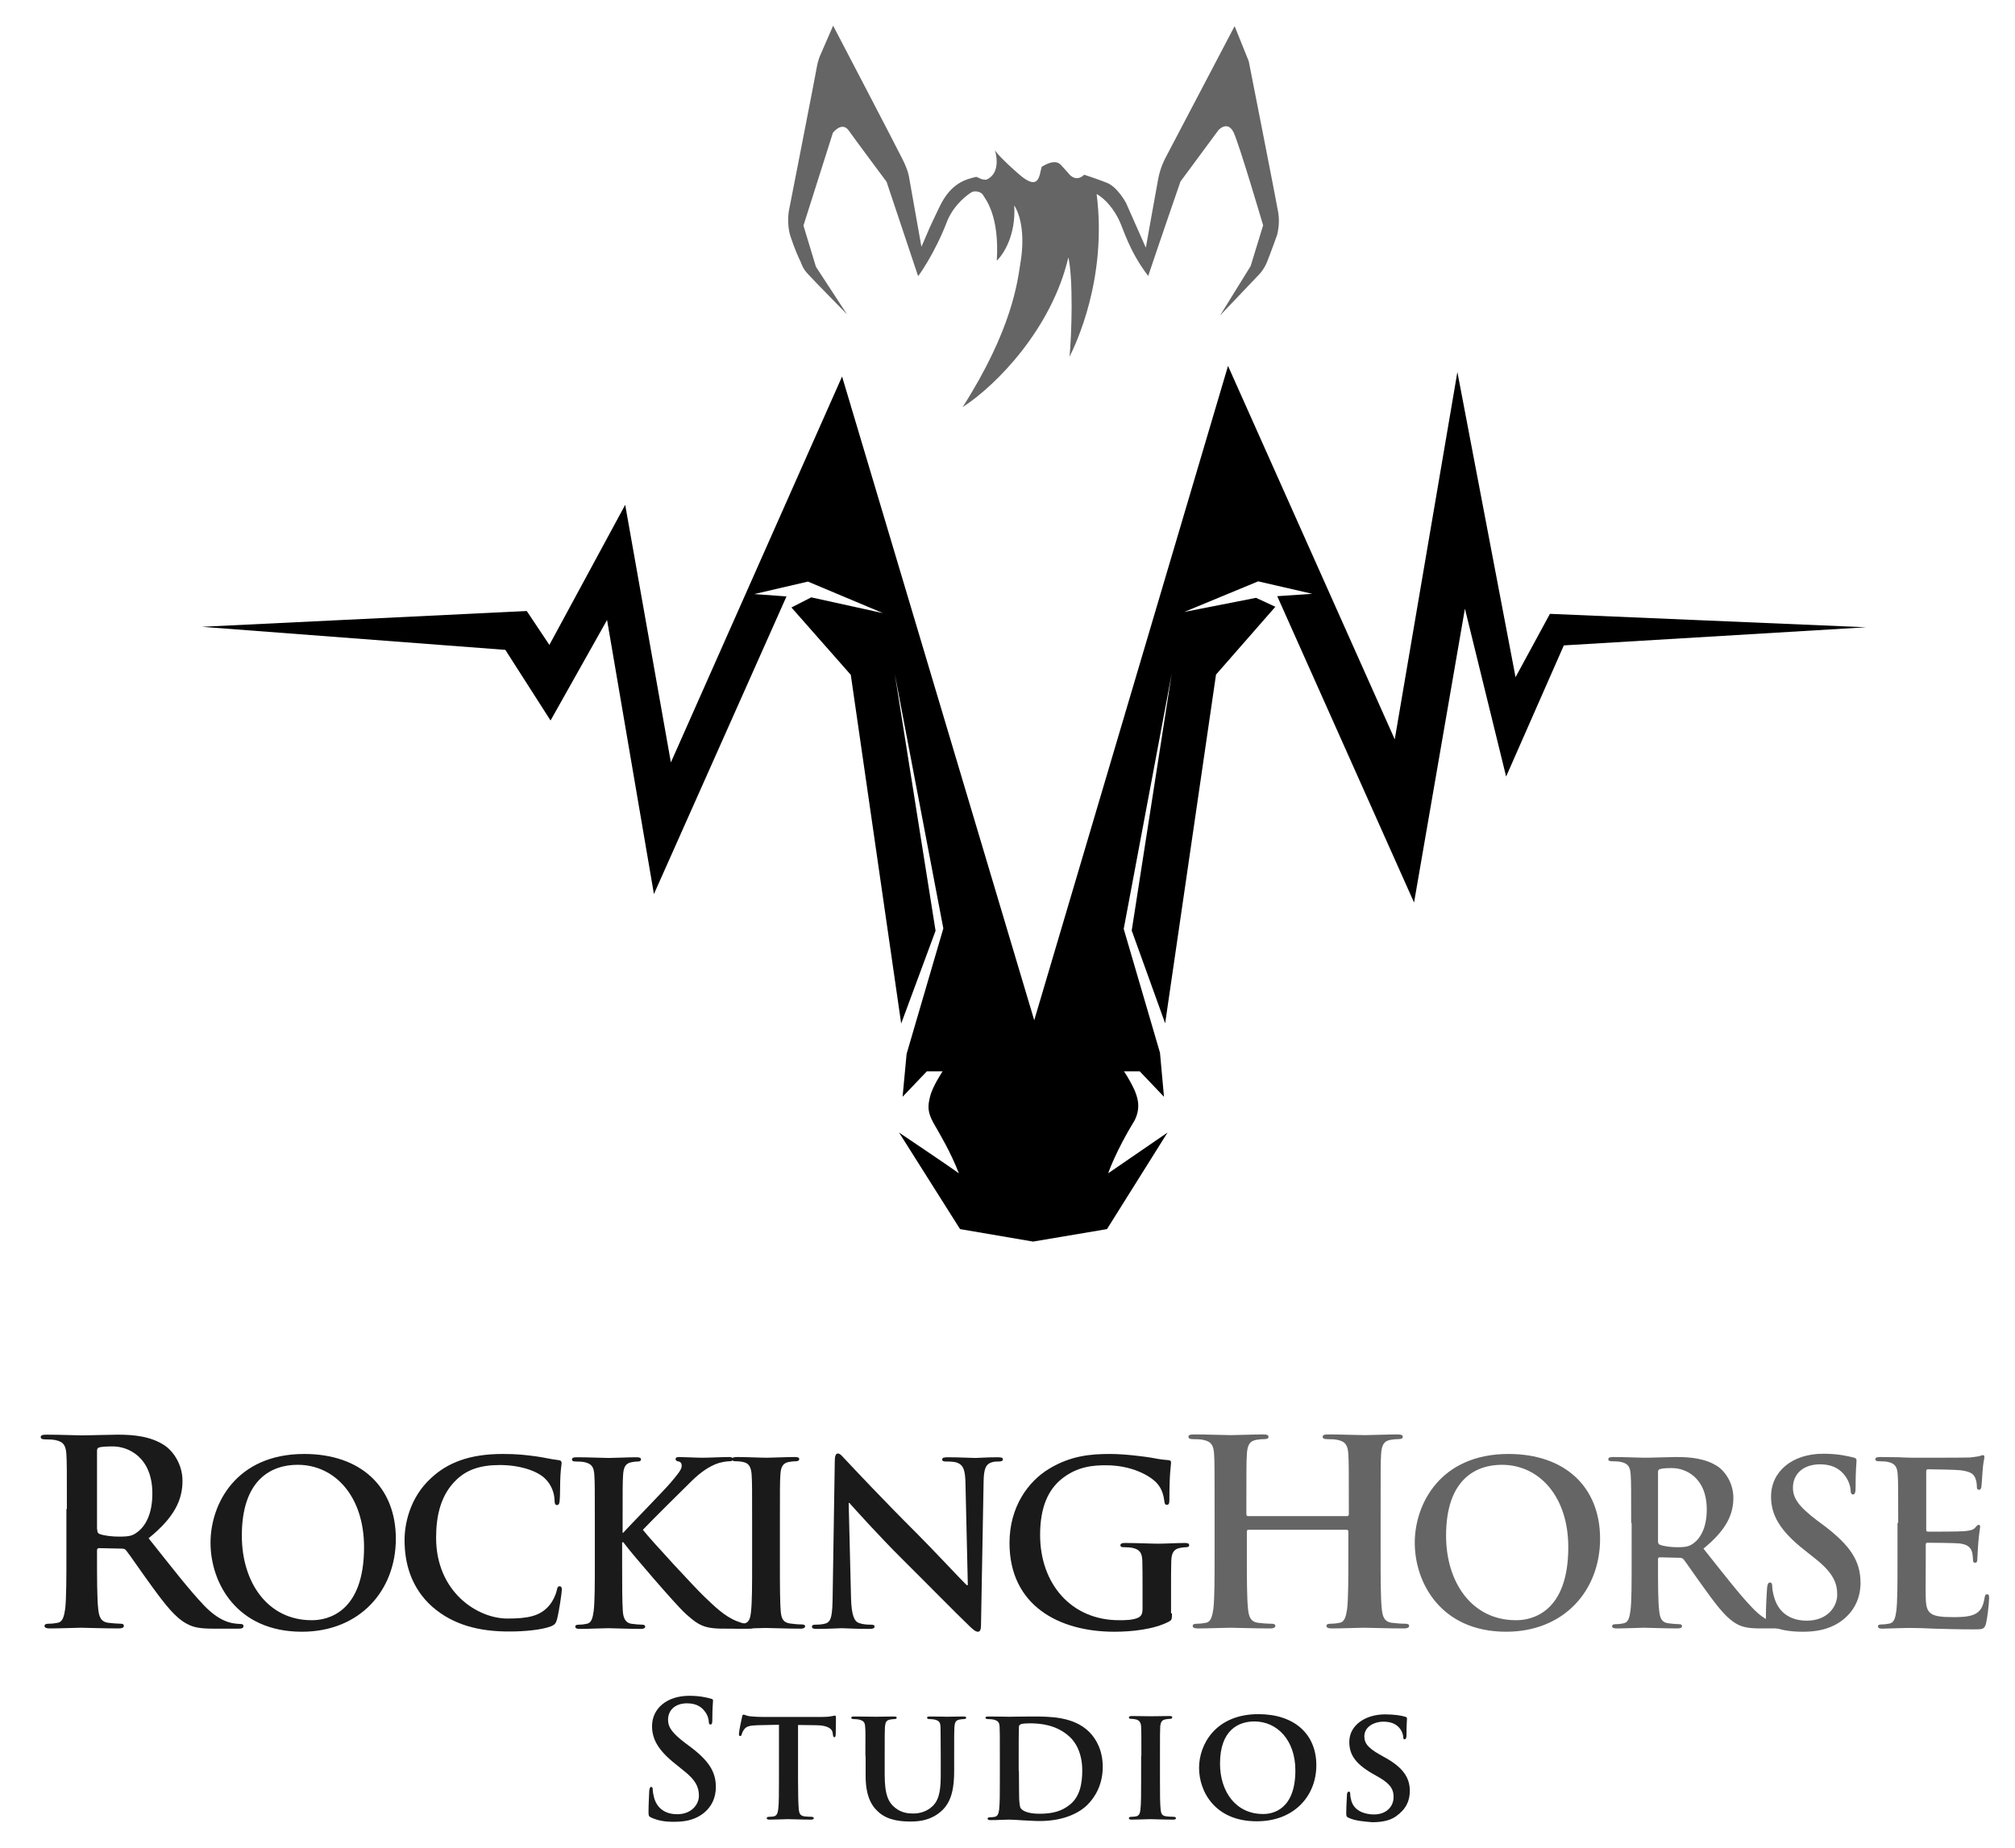 <?xml version="1.0" encoding="utf-8"?>
<!-- Generator: Adobe Illustrator 24.2.1, SVG Export Plug-In . SVG Version: 6.00 Build 0)  -->
<svg version="1.1" id="Layer_1" xmlns="http://www.w3.org/2000/svg" xmlns:xlink="http://www.w3.org/1999/xlink" x="0px" y="0px"
	 viewBox="0 0 855.7 784.8" style="enable-background:new 0 0 855.7 784.8;" xml:space="preserve">
<style type="text/css">
	.st0{enable-background:new    ;}
	.st1{fill-rule:evenodd;clip-rule:evenodd;}
	.st2{fill-rule:evenodd;clip-rule:evenodd;fill:#656565;}
	.st3{fill:#1A1A1A;}
	.st4{fill:#656565;}
</style>
<g id="horse_head_x2F_sound_waves_1_" class="st0">
	<g id="horse_head_x2F_sound_waves">
		<g>
			<path class="st1" d="M658.2,260.7l-14.6,26.9L618.9,158l-26.6,156l-70.8-158.6l-82.3,277.9l-81.6-273.4l-72.7,163.9l-19.4-109.4
				l-32.2,59.5l-9.6-14.4l-138,6.7l128.9,9.8l19.2,30l24-42.7l19.9,116.4L334,253.3l-13.7-1l22.8-5.3l31.9,13.4l-30.5-6.7l-8.4,4.3
				l25.2,28.6l21.4,148.1l14.6-39.4l-17.3-109l20.6,108L385,447.6l-1.7,18.2l10.3-10.8h6.7c0,0-4.2,6.2-5.3,10.6
				c-1.1,4.3-1.1,6.7,1.4,11.3c2.6,4.6,7.2,12.1,10.8,21.4c-4.7-3.4-25.4-17.3-25.4-17.3l25.9,41l31,5.3l31.4-5.3l25.7-41
				l-25.2,17.3c0,0,3.1-9.2,11.3-22.6c3-6.1,0.6-10.7,0-12.5c-2.3-5-4.6-8.2-4.6-8.2h6.7l10.3,10.8l-1.7-18.7l-15.4-52.6L497.6,286
				l-17,109.2l14.2,39.4l21.6-148.1l25.2-28.8l-8.2-3.8l-30.5,6l31.4-13l23,5.3l-14.9,1l58.1,130.1l21.6-124.8l17.5,71.3l24.5-55.7
				l128.4-7.7L658.2,260.7z"/>
		</g>
	</g>
</g>
<g id="horse_top_head_1_" class="st0">
	<g id="horse_top_head">
		<g>
			<path class="st2" d="M542.8,90.1c-0.9-5.2-12.5-64.1-12.5-64.1l-6-14.9l-29.5,56.2c0,0-2,3.7-2.9,8.4c-0.9,4.7-5.3,29.5-5.3,29.5
				l-8.4-19c0,0-3.6-6.8-8.2-8.6c-4.6-1.8-9.6-3.4-9.6-3.4s-3.4,3.9-7-1c-1-1.1-1.1-1.2-3.1-3.4c-0.9-0.7-2.7-2.1-7.9,1
				c-1.1,3.3-0.8,11-9.8,3.1s-10.1-10.1-10.1-10.1s3.2,9.5-3.6,12.5c-2.2,0.1-2.9-0.7-4.3-1.2c-4.5,1.1-10.7,2.5-15.6,12.7
				s-4.8,10.3-4.8,10.3l-2.9,6.7L386,75c0,0-0.3-2.6-2.9-7.7c-2.5-5.1-29.3-56.4-29.3-56.4l-5.3,12.2c0,0-1.1,2.1-1.7,5.8
				c-0.6,3.6-11.8,60.7-11.8,60.7s-1,5.7,0.7,10.8c1.7,5.1,3,8.1,4.3,10.8c1,2.7,1.7,3.7,3.4,5.5c1.6,1.8,16.3,16.8,16.3,16.8
				l-13.2-20.2l-5.3-17.5l12.5-39.4c0,0,3.8-5,6.7-1c2.9,4.1,16.1,21.8,16.1,21.8l13.4,40.1c0,0,7-9.3,12.5-23.8
				c3.1-7.1,8.8-11,10.1-11.8c1.2-0.8,4.1-0.5,5,1.2c1,1.7,7,8.7,5.8,27.8c2.9-2.7,8.2-11,7.4-23.5c3.3,5.3,4.4,14.3,2.6,24.7
				c-1.2,7.6-3.4,27.9-24.5,61c14.3-9.2,37.8-33.3,44.9-63.6c2.1,9.4,1.4,32.7,0.5,42.2c2.4-4.8,16.1-33,11.5-69.1
				c4.1,2.3,7.4,6.8,9.4,10.8s4.3,13.3,12.5,24c5.3-15.8,13.7-40.1,13.7-40.1l16.1-21.8c0,0,3.9-4.4,6.5,1
				c2.5,5.4,12.5,39.4,12.5,39.4l-5.3,17.3l-13,21l15.8-16.6c0,0,2.6-2.3,4.1-6s4.3-11.5,4.3-11.5S543.7,95.3,542.8,90.1z"/>
		</g>
	</g>
</g>
<g id="ROCKINGHORSE">
	<g class="st0">
		<path class="st3" d="M28.4,640.9c0-16.6,0-19.6-0.2-23.1c-0.2-3.7-1.1-5.5-4.7-6.2c-0.9-0.2-2.7-0.3-4.3-0.3c-1.2,0-1.9-0.2-1.9-1
			s0.8-1,2.4-1c5.8,0,12.7,0.3,14.9,0.3c3.7,0,12-0.3,15.4-0.3c6.9,0,14.2,0.7,20.1,4.7c3.1,2.1,7.4,7.6,7.4,14.9
			c0,8.1-3.4,15.5-14.4,24.4c9.7,12.2,17.2,21.9,23.7,28.7c6.1,6.3,10.6,7.1,12.2,7.4c1.2,0.2,2.2,0.3,3.1,0.3s1.3,0.3,1.3,0.9
			c0,0.9-0.8,1.1-2.1,1.1H91c-6.1,0-8.8-0.5-11.7-2.1c-4.7-2.5-8.8-7.6-14.9-16c-4.4-6-9.4-13.4-10.8-15.1c-0.5-0.7-1.2-0.8-2-0.8
			l-9.5-0.2c-0.5,0-0.9,0.2-0.9,0.9v1.5c0,10.1,0,18.8,0.5,23.3c0.3,3.2,1,5.6,4.3,6c1.6,0.2,4,0.4,5.3,0.4c0.9,0,1.3,0.3,1.3,0.9
			c0,0.8-0.8,1.1-2.2,1.1c-6.3,0-14.4-0.3-16-0.3c-2.1,0-8.9,0.3-13.3,0.3c-1.4,0-2.2-0.3-2.2-1.1c0-0.5,0.4-0.9,1.7-0.9
			c1.6,0,2.9-0.2,3.9-0.4c2.2-0.4,2.7-2.8,3.2-6c0.5-4.6,0.5-13.2,0.5-23.2V640.9z M41.3,649.5c0,1.2,0.2,1.6,1,2
			c2.3,0.8,5.6,1.1,8.3,1.1c4.4,0,5.8-0.4,7.7-1.9c3.3-2.4,6.4-7.4,6.4-16.4c0-15.5-10.3-20-16.7-20c-2.7,0-4.7,0.1-5.8,0.4
			c-0.8,0.2-1,0.7-1,1.5V649.5z"/>
	</g>
	<g class="st0">
		<path class="st3" d="M89.4,655.2c0-16.5,10.9-37.7,39.8-37.7c24,0,38.9,14,38.9,36c0,22.1-15.4,39.5-39.9,39.5
			C100.6,693,89.4,672.3,89.4,655.2z M154.6,657.1c0-21.6-12.4-35-28.2-35c-11.1,0-23.7,6.2-23.7,30.1c0,20,11.1,35.9,29.6,35.9
			C139,688.2,154.6,684.9,154.6,657.1z"/>
		<path class="st3" d="M183.7,682.5c-9.4-8.3-11.9-19.1-11.9-28.4c0-6.5,2-17.9,11.3-26.4c6.9-6.4,16.1-10.2,30.4-10.2
			c6,0,9.5,0.4,14,1c3.7,0.5,6.7,1.3,9.6,1.6c1.1,0.1,1.4,0.6,1.4,1.2c0,0.8-0.3,1.9-0.5,5.3c-0.2,3.2-0.1,8.5-0.3,10.4
			c-0.1,1.4-0.3,2.2-1.2,2.2c-0.8,0-1-0.8-1-2.1c-0.1-3-1.3-6.4-3.8-8.9c-3.2-3.4-10.7-6-19.5-6c-8.4,0-13.9,2.1-18.1,6
			c-7,6.5-8.9,15.6-8.9,24.9c0,22.9,17.4,34.3,30.3,34.3c8.6,0,13.8-1,17.6-5.4c1.6-1.8,2.9-4.6,3.3-6.4c0.3-1.5,0.5-1.9,1.3-1.9
			c0.7,0,0.9,0.7,0.9,1.4c0,1.2-1.2,9.5-2.1,12.8c-0.5,1.6-0.9,2.1-2.5,2.8c-3.9,1.5-11.2,2.2-17.3,2.2
			C203.5,693,192.5,690.1,183.7,682.5z"/>
		<path class="st3" d="M264.1,651h0.5c3.3-3.6,17.3-17.9,20.1-21.2c2.7-3.2,4.8-5.6,4.8-7.2c0-1.1-0.4-1.7-1.3-1.9
			c-0.9-0.2-1.3-0.4-1.3-1c0-0.7,0.5-0.9,1.5-0.9c2,0,7.3,0.3,9.9,0.3c3,0,8.3-0.3,11.3-0.3c1,0,1.6,0.2,1.6,0.9
			c0,0.7-0.5,0.9-1.4,0.9c-1.3,0-3.8,0.4-5.6,1.1c-3,1.2-6.3,3.2-10.4,7.2c-3,2.9-17.5,17.3-20.8,20.8c3.5,4.5,22.3,24.8,26.1,28.4
			c4.2,4,8.6,8.4,13.8,10.4c2.9,1.2,4.8,1.4,6,1.4c0.7,0,1.3,0.2,1.3,0.8c0,0.7-0.5,1-2.3,1h-8.4c-2.9,0-4.6,0-6.6-0.2
			c-5.2-0.5-7.8-2.6-11.9-6.3c-4.2-3.8-23.2-26-25.2-28.8l-1.1-1.4h-0.5v8.8c0,8.9,0,16.5,0.3,20.6c0.2,2.7,1.1,4.8,3.5,5.2
			c1.3,0.2,3.5,0.4,4.7,0.4c0.8,0,1.3,0.3,1.3,0.8c0,0.7-0.8,1-1.8,1c-5.4,0-11.5-0.3-13.9-0.3c-2.2,0-8.3,0.3-12.1,0.3
			c-1.3,0-1.9-0.3-1.9-1c0-0.5,0.4-0.8,1.5-0.8c1.4,0,2.6-0.2,3.5-0.4c1.9-0.4,2.4-2.5,2.8-5.3c0.5-4,0.5-11.7,0.5-20.5v-16.9
			c0-14.6,0-17.3-0.2-20.4c-0.2-3.3-1-4.8-4.1-5.5c-0.8-0.2-2.4-0.3-3.8-0.3c-1.1,0-1.6-0.2-1.6-0.9c0-0.7,0.7-0.9,2.1-0.9
			c5.1,0,11.2,0.3,13.5,0.3s8.4-0.3,11.7-0.3c1.3,0,2,0.2,2,0.9c0,0.7-0.6,0.9-1.3,0.9c-1,0-1.5,0.1-2.7,0.3
			c-2.6,0.5-3.4,2.1-3.6,5.5c-0.2,3.1-0.2,5.8-0.2,20.4V651z"/>
		<path class="st3" d="M319.4,646.8c0-14.6,0-17.3-0.2-20.4c-0.2-3.3-1.2-4.9-3.3-5.4c-1.1-0.3-2.3-0.4-3.5-0.4c-1,0-1.5-0.2-1.5-1
			c0-0.6,0.8-0.8,2.3-0.8c3.7,0,9.7,0.3,12.5,0.3c2.4,0,8.1-0.3,11.7-0.3c1.3,0,2,0.2,2,0.8c0,0.8-0.6,1-1.5,1s-1.7,0.1-2.9,0.3
			c-2.6,0.5-3.4,2.1-3.6,5.5c-0.2,3.1-0.2,5.8-0.2,20.4v16.9c0,9.3,0,16.9,0.4,21.1c0.3,2.6,1,4.3,3.9,4.7c1.3,0.2,3.5,0.4,4.9,0.4
			c1.1,0,1.5,0.3,1.5,0.8c0,0.7-0.8,1-1.8,1c-6.4,0-12.4-0.3-15-0.3c-2.2,0-8.3,0.3-12.1,0.3c-1.3,0-1.9-0.3-1.9-1
			c0-0.5,0.4-0.8,1.5-0.8c1.4,0,2.6-0.2,3.5-0.4c1.9-0.4,2.5-2,2.8-4.8c0.5-4,0.5-11.7,0.5-21V646.8z"/>
		<path class="st3" d="M361.4,678.6c0.2,7.5,1.4,10,3.4,10.7c1.6,0.6,3.5,0.7,5,0.7c1.1,0,1.6,0.2,1.6,0.8c0,0.8-0.9,1-2.2,1
			c-6.3,0-10.1-0.3-11.9-0.3c-0.9,0-5.4,0.3-10.4,0.3c-1.3,0-2.1-0.1-2.1-1c0-0.6,0.6-0.8,1.5-0.8c1.3,0,3-0.1,4.3-0.5
			c2.5-0.8,2.9-3.6,3-11.9l0.9-57c0-1.9,0.3-3.3,1.3-3.3c1.1,0,1.9,1.3,3.6,3c1.2,1.3,15.8,16.9,29.9,30.9
			c6.5,6.5,19.5,20.4,21.2,22h0.5l-1-43.2c-0.1-5.9-1-7.7-3.3-8.7c-1.4-0.6-3.8-0.6-5.1-0.6c-1.2,0-1.5-0.3-1.5-0.9
			c0-0.8,1.1-0.9,2.5-0.9c5,0,9.6,0.3,11.7,0.3c1.1,0,4.7-0.3,9.4-0.3c1.3,0,2.2,0.1,2.2,0.9c0,0.6-0.6,0.9-1.7,0.9
			c-1,0-1.7,0-2.9,0.3c-2.7,0.8-3.5,2.8-3.6,8.2l-1.1,60.8c0,2.1-0.4,3-1.3,3c-1.1,0-2.2-1.1-3.3-2.1c-6.1-5.8-18.4-18.4-28.4-28.3
			c-10.5-10.4-21.2-22.4-22.9-24.3h-0.3L361.4,678.6z"/>
		<path class="st3" d="M497.7,685.2c0,2.6-0.1,2.8-1.3,3.5c-6.3,3.3-15.7,4.3-23.2,4.3c-23.6,0-44.5-11.2-44.5-37.7
			c0-15.4,8-26.2,16.8-31.5c9.2-5.6,17.8-6.3,25.9-6.3c6.6,0,15.1,1.2,17,1.5c2,0.4,5.4,1,7.6,1.1c1.2,0.1,1.3,0.5,1.3,1.2
			c0,1.1-0.7,3.8-0.7,15.8c0,1.5-0.3,2-1.1,2c-0.7,0-0.9-0.5-1-1.3c-0.3-2.2-0.8-5.3-3.3-8c-2.9-3.1-10.6-7.5-21.5-7.5
			c-5.3,0-12.3,0.4-19.1,6c-5.4,4.5-8.9,11.7-8.9,23.6c0,20.7,13.2,36.2,33.5,36.2c2.5,0,5.9,0,8.2-1.1c1.4-0.7,1.8-1.9,1.8-3.6
			v-9.1c0-4.8,0-8.5-0.1-11.4c-0.1-3.3-1-4.8-4.1-5.5c-0.8-0.2-2.4-0.3-3.8-0.3c-0.9,0-1.4-0.2-1.4-0.8c0-0.8,0.7-1,2-1
			c5,0,11.1,0.3,14,0.3c3,0,8.1-0.3,11.3-0.3c1.3,0,1.9,0.2,1.9,1c0,0.6-0.6,0.8-1.3,0.8c-0.8,0-1.4,0.1-2.6,0.3
			c-2.6,0.5-3.6,2.1-3.7,5.5c-0.1,2.9-0.1,6.7-0.1,11.6V685.2z"/>
	</g>
	<g class="st0">
		<path class="st4" d="M572.1,643.9c0.3,0,0.7-0.2,0.7-0.8v-2.3c0-16.6,0-19.6-0.2-23.1c-0.2-3.7-1.1-5.5-4.7-6.2
			c-0.9-0.2-2.7-0.3-4.3-0.3c-1.2,0-1.9-0.2-1.9-1s0.8-1,2.3-1c5.9,0,12.8,0.3,15.7,0.3c2.6,0,9.5-0.3,13.7-0.3c1.5,0,2.3,0.2,2.3,1
			s-0.7,1-2,1c-0.9,0-1.9,0.1-3.2,0.3c-2.9,0.5-3.8,2.4-4,6.2c-0.2,3.5-0.2,6.5-0.2,23.1v19.2c0,10,0,18.7,0.5,23.3
			c0.3,3.1,1,5.5,4.3,5.9c1.5,0.2,3.9,0.4,5.6,0.4c1.2,0,1.7,0.3,1.7,0.9c0,0.8-0.9,1.1-2.2,1.1c-7.1,0-14-0.3-17-0.3
			c-2.5,0-9.4,0.3-13.6,0.3c-1.5,0-2.3-0.3-2.3-1.1c0-0.5,0.4-0.9,1.7-0.9c1.6,0,2.9-0.2,3.9-0.4c2.2-0.4,2.7-2.8,3.2-6
			c0.5-4.6,0.5-13.2,0.5-23.2v-9.6c0-0.4-0.3-0.7-0.7-0.7h-41.7c-0.3,0-0.7,0.1-0.7,0.7v9.6c0,10,0,18.7,0.5,23.3
			c0.3,3.1,1,5.5,4.3,5.9c1.5,0.2,3.9,0.4,5.6,0.4c1.2,0,1.7,0.3,1.7,0.9c0,0.8-0.9,1.1-2.2,1.1c-7.1,0-14-0.3-17-0.3
			c-2.5,0-9.4,0.3-13.7,0.3c-1.4,0-2.2-0.3-2.2-1.1c0-0.5,0.4-0.9,1.7-0.9c1.6,0,2.9-0.2,3.9-0.4c2.2-0.4,2.7-2.8,3.2-6
			c0.5-4.6,0.5-13.2,0.5-23.2v-19.2c0-16.6,0-19.6-0.2-23.1c-0.2-3.7-1.1-5.5-4.7-6.2c-0.9-0.2-2.7-0.3-4.3-0.3
			c-1.2,0-1.9-0.2-1.9-1s0.8-1,2.3-1c5.9,0,12.8,0.3,15.7,0.3c2.6,0,9.5-0.3,13.7-0.3c1.5,0,2.3,0.2,2.3,1s-0.7,1-2,1
			c-0.9,0-1.9,0.1-3.2,0.3c-2.9,0.5-3.8,2.4-4,6.2c-0.2,3.5-0.2,6.5-0.2,23.1v2.3c0,0.5,0.3,0.8,0.7,0.8H572.1z"/>
	</g>
	<g class="st0">
		<path class="st4" d="M600.8,655.2c0-16.5,10.9-37.7,39.8-37.7c24,0,38.9,14,38.9,36c0,22.1-15.4,39.5-39.9,39.5
			C612,693,600.8,672.3,600.8,655.2z M666,657.1c0-21.6-12.4-35-28.2-35c-11.1,0-23.7,6.2-23.7,30.1c0,20,11.1,35.9,29.6,35.9
			C650.4,688.2,666,684.9,666,657.1z"/>
		<path class="st4" d="M692.7,646.8c0-14.6,0-17.3-0.2-20.4c-0.2-3.3-1-4.8-4.1-5.5c-0.8-0.2-2.4-0.3-3.8-0.3
			c-1.1,0-1.6-0.2-1.6-0.9c0-0.7,0.7-0.9,2.1-0.9c5.1,0,11.2,0.3,13.2,0.3c3.3,0,10.6-0.3,13.6-0.3c6.1,0,12.5,0.6,17.7,4.1
			c2.7,1.8,6.5,6.7,6.5,13.2c0,7.1-3,13.7-12.7,21.6c8.6,10.8,15.2,19.4,20.9,25.3c5.4,5.6,9.3,6.3,10.8,6.5
			c1.1,0.2,1.9,0.3,2.7,0.3c0.8,0,1.2,0.3,1.2,0.8c0,0.8-0.7,1-1.8,1H748c-5.4,0-7.8-0.5-10.3-1.8c-4.1-2.2-7.8-6.7-13.2-14.2
			c-3.9-5.3-8.3-11.8-9.5-13.3c-0.5-0.6-1.1-0.7-1.7-0.7l-8.4-0.2c-0.5,0-0.8,0.2-0.8,0.8v1.3c0,9,0,16.6,0.5,20.6
			c0.3,2.8,0.9,4.9,3.8,5.3c1.4,0.2,3.6,0.4,4.7,0.4c0.8,0,1.2,0.3,1.2,0.8c0,0.7-0.7,1-1.9,1c-5.6,0-12.7-0.3-14.2-0.3
			c-1.8,0-7.9,0.3-11.7,0.3c-1.3,0-1.9-0.3-1.9-1c0-0.5,0.4-0.8,1.5-0.8c1.4,0,2.6-0.2,3.5-0.4c1.9-0.4,2.4-2.5,2.8-5.3
			c0.5-4,0.5-11.7,0.5-20.5V646.8z M704.1,654.4c0,1.1,0.2,1.4,0.9,1.7c2,0.7,4.9,1,7.3,1c3.9,0,5.1-0.4,6.8-1.6
			c2.9-2.1,5.7-6.5,5.7-14.4c0-13.7-9.1-17.6-14.7-17.6c-2.4,0-4.1,0.1-5.1,0.4c-0.7,0.2-0.9,0.6-0.9,1.3V654.4z"/>
		<path class="st4" d="M751.7,690.5c-1.5-0.7-1.8-1.2-1.8-3.3c0-5.3,0.4-11.1,0.5-12.6c0.1-1.4,0.4-2.5,1.2-2.5c0.9,0,1,0.9,1,1.6
			c0,1.3,0.4,3.3,0.9,4.9c2.1,7.1,7.8,9.7,13.8,9.7c8.7,0,12.9-5.9,12.9-11c0-4.7-1.4-9.1-9.4-15.4l-4.4-3.5
			c-10.6-8.3-14.3-15-14.3-22.8c0-10.6,8.9-18.2,22.2-18.2c6.3,0,10.3,1,12.8,1.6c0.9,0.2,1.3,0.5,1.3,1.2c0,1.3-0.4,4-0.4,11.6
			c0,2.1-0.3,2.9-1.1,2.9c-0.7,0-1-0.6-1-1.7c0-0.9-0.5-3.9-2.5-6.4c-1.4-1.8-4.2-4.7-10.5-4.7c-7.1,0-11.5,4.1-11.5,9.9
			c0,4.4,2.2,7.8,10.2,13.9l2.7,2c11.7,8.8,15.8,15.4,15.8,24.6c0,5.6-2.1,12.2-9.1,16.8c-4.8,3.1-10.2,3.9-15.3,3.9
			C760.2,693,755.9,692.3,751.7,690.5z"/>
		<path class="st4" d="M806.1,646.8c0-14.6,0-17.3-0.2-20.4c-0.2-3.3-1-4.8-4.1-5.5c-0.8-0.2-2.4-0.3-3.8-0.3
			c-1.1,0-1.6-0.2-1.6-0.9c0-0.7,0.7-0.9,2.1-0.9c2.6,0,5.4,0.1,7.8,0.1c2.5,0.1,4.7,0.2,6.1,0.2c3.1,0,22.2,0,24.1-0.1
			c1.8-0.2,3.4-0.4,4.1-0.6c0.5-0.1,1.1-0.4,1.5-0.4c0.5,0,0.6,0.4,0.6,0.9c0,0.7-0.5,1.8-0.8,6.3c-0.1,1-0.3,5.2-0.5,6.4
			c-0.1,0.5-0.3,1.1-1,1.1s-0.9-0.5-0.9-1.3c0-0.7-0.1-2.3-0.6-3.5c-0.7-1.7-1.6-2.9-6.5-3.5c-1.6-0.2-11.7-0.4-13.7-0.4
			c-0.5,0-0.7,0.3-0.7,1v24.4c0,0.7,0.1,1.1,0.7,1.1c2.1,0,13.2,0,15.4-0.2c2.3-0.2,3.8-0.5,4.6-1.4c0.7-0.8,1.1-1.3,1.5-1.3
			c0.4,0,0.7,0.2,0.7,0.8s-0.4,2.1-0.8,7c-0.1,1.9-0.4,5.8-0.4,6.5c0,0.8,0,1.8-0.9,1.8c-0.7,0-0.9-0.4-0.9-0.9
			c-0.1-1-0.1-2.2-0.4-3.5c-0.5-1.9-1.8-3.4-5.4-3.8c-1.8-0.2-11.4-0.3-13.7-0.3c-0.5,0-0.6,0.4-0.6,1v7.6c0,3.3-0.1,12.1,0,14.9
			c0.2,6.6,1.7,8.1,11.6,8.1c2.5,0,6.5,0,9.1-1.2c2.5-1.2,3.7-3.2,4.3-7.1c0.2-1.1,0.4-1.4,1.1-1.4c0.8,0,0.8,0.8,0.8,1.7
			c0,2.2-0.8,8.8-1.3,10.7c-0.7,2.5-1.5,2.5-5.2,2.5c-7.2,0-12.5-0.2-16.7-0.3c-4.1-0.2-7.1-0.3-10-0.3c-1.1,0-3.2,0-5.5,0.1
			c-2.2,0-4.7,0.2-6.6,0.2c-1.3,0-1.9-0.3-1.9-1c0-0.5,0.4-0.8,1.5-0.8c1.4,0,2.6-0.2,3.5-0.4c1.9-0.4,2.4-2.5,2.8-5.3
			c0.5-4,0.5-11.7,0.5-20.5V646.8z"/>
	</g>
</g>
<g class="st0">
	<path class="st3" d="M276.7,772c-1.1-0.5-1.3-0.8-1.3-2.3c0-3.8,0.3-7.9,0.3-9c0.1-1,0.3-1.8,0.8-1.8c0.6,0,0.7,0.6,0.7,1.2
		c0,0.9,0.3,2.3,0.6,3.5c1.5,5.1,5.5,6.9,9.8,6.9c6.1,0,9.2-4.2,9.2-7.8c0-3.3-1-6.5-6.7-10.9l-3.1-2.5
		c-7.5-5.9-10.1-10.7-10.1-16.2c0-7.5,6.3-12.9,15.8-12.9c4.4,0,7.3,0.7,9.1,1.2c0.6,0.1,1,0.3,1,0.8c0,0.9-0.3,2.9-0.3,8.2
		c0,1.5-0.2,2-0.8,2c-0.5,0-0.7-0.4-0.7-1.2c0-0.6-0.3-2.7-1.8-4.5c-1-1.3-3-3.3-7.4-3.3c-5.1,0-8.1,2.9-8.1,7
		c0,3.1,1.6,5.5,7.2,9.8l1.9,1.4c8.3,6.2,11.2,10.9,11.2,17.4c0,4-1.5,8.7-6.4,11.9c-3.4,2.2-7.2,2.8-10.9,2.8
		C282.7,773.8,279.7,773.3,276.7,772z"/>
	<path class="st3" d="M330.8,732.5l-9,0.2c-3.5,0.1-4.9,0.5-5.8,1.8c-0.6,0.8-0.9,1.6-1,2c-0.1,0.5-0.3,0.8-0.7,0.8
		c-0.4,0-0.5-0.3-0.5-1c0-1,1.2-6.6,1.3-7c0.1-0.8,0.3-1.1,0.7-1.1c0.5,0,1.1,0.5,2.6,0.7c1.8,0.2,4,0.3,6,0.3h24.4
		c1.9,0,3.2-0.1,4.1-0.3c1-0.1,1.4-0.3,1.6-0.3c0.4,0,0.5,0.3,0.5,1.2c0,1.2-0.1,5.5-0.1,7c-0.1,0.6-0.2,1-0.5,1
		c-0.5,0-0.6-0.3-0.7-1.2l-0.1-0.6c-0.1-1.5-1.7-3.3-7.1-3.3l-7.6-0.1V756c0,5.3,0.1,9.9,0.3,12.4c0.2,1.6,0.5,2.7,2.3,3
		c0.8,0.1,2.2,0.2,3.1,0.2c0.7,0,1,0.3,1,0.6c0,0.4-0.5,0.6-1.2,0.6c-4,0-8-0.2-9.7-0.2c-1.4,0-5.5,0.2-7.9,0.2
		c-0.8,0-1.2-0.2-1.2-0.6c0-0.3,0.2-0.6,1-0.6c0.9,0,1.6-0.1,2.1-0.2c1.2-0.3,1.6-1.4,1.8-3.1c0.3-2.5,0.3-7,0.3-12.4V732.5z"/>
	<path class="st3" d="M367.5,745.7c0-8.8,0.1-10.5-0.1-12.3c-0.1-2-0.7-2.6-2.6-3.1c-0.5-0.1-1.5-0.2-2.3-0.2c-0.7,0-1-0.2-1-0.6
		s0.4-0.5,1.3-0.5c3.2,0,7.2,0.1,9,0.1c1.5,0,5.5-0.1,7.7-0.1c0.9,0,1.3,0.1,1.3,0.5s-0.3,0.6-1,0.6c-0.7,0-1,0.1-1.8,0.2
		c-1.6,0.3-2,1.1-2.2,3.1c-0.1,1.8-0.1,3.5-0.1,12.3v8.1c0,8.5,1.6,11.8,4.6,14.1c2.7,2.1,5.5,2.3,7.6,2.3c2.6,0,5.7-0.8,8.1-3.1
		c3.3-3.1,3.5-8.2,3.5-14.1v-7.3c0-8.8-0.1-10.5-0.1-12.3c-0.1-2-0.6-2.6-2.5-3.1c-0.5-0.1-1.5-0.2-2.2-0.2c-0.7,0-1-0.2-1-0.6
		s0.4-0.5,1.2-0.5c3.1,0,7.1,0.1,7.2,0.1c0.7,0,4.7-0.1,7-0.1c0.8,0,1.2,0.1,1.2,0.5s-0.3,0.6-1,0.6c-0.7,0-1,0.1-1.8,0.2
		c-1.6,0.3-2,1.1-2.2,3.1c-0.1,1.8-0.1,3.5-0.1,12.3v6.2c0,6.5-0.7,13.3-5.7,17.5c-4.2,3.6-8.8,4.2-12.7,4.2c-3.1,0-9.4-0.1-13.7-4
		c-3.1-2.7-5.5-7-5.5-15.4V745.7z"/>
	<path class="st3" d="M424.6,745.7c0-8.8,0-10.5-0.1-12.3c-0.1-2-0.7-2.6-2.6-3.1c-0.5-0.1-1.5-0.2-2.4-0.2c-0.6,0-1-0.2-1-0.6
		s0.5-0.5,1.4-0.5c3.1,0,7,0.1,8.7,0.1c1.8,0,6.2-0.1,9.8-0.1c7.5,0,17.6,0,24.2,6.6c3,3,5.7,7.9,5.7,14.8c0,7.3-3.1,12.8-6.6,16.2
		c-2.7,2.7-9.1,6.8-20.2,6.8c-2.2,0-4.8-0.2-7.2-0.3c-2.4-0.2-4.6-0.3-6.1-0.3c-0.7,0-2,0.1-3.4,0.1c-1.4,0.1-2.9,0.1-4.2,0.1
		c-0.8,0-1.2-0.2-1.2-0.6c0-0.3,0.2-0.6,1-0.6c0.9,0,1.6-0.1,2.1-0.2c1.2-0.3,1.6-1.4,1.8-3.1c0.3-2.5,0.3-7,0.3-12.4V745.7z
		 M432.7,752.1c0,6.2,0.1,10.6,0.1,11.8c0.1,1.4,0.2,3.5,0.7,4.1c0.8,1.1,3.1,2.3,7.9,2.3c5.5,0,9.5-1,13.1-4
		c3.9-3.2,5.1-8.4,5.1-14.4c0-7.4-2.9-12.2-5.6-14.5c-5.5-4.9-12.1-5.5-16.8-5.5c-1.2,0-3.2,0.1-3.7,0.4c-0.5,0.2-0.8,0.5-0.8,1.2
		c-0.1,2-0.1,6.8-0.1,11.3V752.1z"/>
	<path class="st3" d="M484.7,745.7c0-8.8,0-10.5-0.1-12.3c-0.1-2-0.8-2.7-2-3.1c-0.7-0.2-1.4-0.3-2.2-0.3c-0.6,0-1-0.1-1-0.7
		c0-0.3,0.5-0.5,1.4-0.5c2.3,0,6.4,0.1,8.1,0.1c1.5,0,5.4-0.1,7.7-0.1c0.8,0,1.2,0.1,1.2,0.5c0,0.5-0.3,0.7-1,0.7
		c-0.6,0-1.1,0.1-1.8,0.2c-1.6,0.3-2.1,1.1-2.3,3.1c-0.1,1.8-0.1,3.5-0.1,12.3V756c0,5.6,0,10.2,0.3,12.7c0.2,1.6,0.6,2.5,2.4,2.7
		c0.8,0.1,2.2,0.2,3.1,0.2c0.7,0,1,0.3,1,0.6c0,0.4-0.5,0.6-1.2,0.6c-4,0-8.1-0.2-9.7-0.2c-1.4,0-5.5,0.2-7.9,0.2
		c-0.8,0-1.2-0.2-1.2-0.6c0-0.3,0.2-0.6,1-0.6c0.9,0,1.6-0.1,2.1-0.2c1.2-0.3,1.6-1.1,1.8-2.8c0.3-2.4,0.3-7,0.3-12.6V745.7z"/>
	<path class="st3" d="M509.2,750.8c0-9.9,7-22.8,25.2-22.8c15.2,0,24.6,8.4,24.6,21.7c0,13.3-9.7,23.8-25.2,23.8
		C516.3,773.6,509.2,761.2,509.2,750.8z M550.1,751.9c0-12.8-7.7-20.8-17.4-20.8c-6.7,0-14.6,3.6-14.6,17.9c0,12,6.8,21.4,18.2,21.4
		C540.5,770.5,550.1,768.5,550.1,751.9z"/>
	<path class="st3" d="M572.9,772.1c-1-0.4-1.2-0.7-1.2-2c0-3.1,0.3-6.8,0.3-7.7c0-0.9,0.3-1.5,0.8-1.5c0.5,0,0.6,0.5,0.6,1
		c0,0.8,0.2,2,0.5,3c1.3,4.3,5.8,5.7,9.6,5.7c5.2,0,8.3-3.3,8.3-7.4c0-2.5-0.6-5.1-5.9-8.2l-3.5-2c-7.1-4.2-9.4-8.1-9.4-13.2
		c0-7.1,6.8-11.7,15.2-11.7c3.9,0,7,0.5,8.5,1c0.5,0.1,0.8,0.3,0.8,0.8c0,0.8-0.2,2.4-0.2,7c0,1.2-0.3,1.8-0.8,1.8
		c-0.4,0-0.6-0.3-0.6-1c0-0.5-0.3-2.3-1.6-3.8c-0.9-1.1-2.8-2.7-6.7-2.7c-4.3,0-8.2,2.3-8.2,6.2c0,2.6,1,4.6,6.4,7.7l2.5,1.4
		c7.9,4.4,10.4,8.8,10.4,14.1c0,4.3-1.6,7.8-6,10.9c-2.9,2-6.8,2.4-10,2.4C579.2,773.6,575.5,773.3,572.9,772.1z"/>
</g>
</svg>
